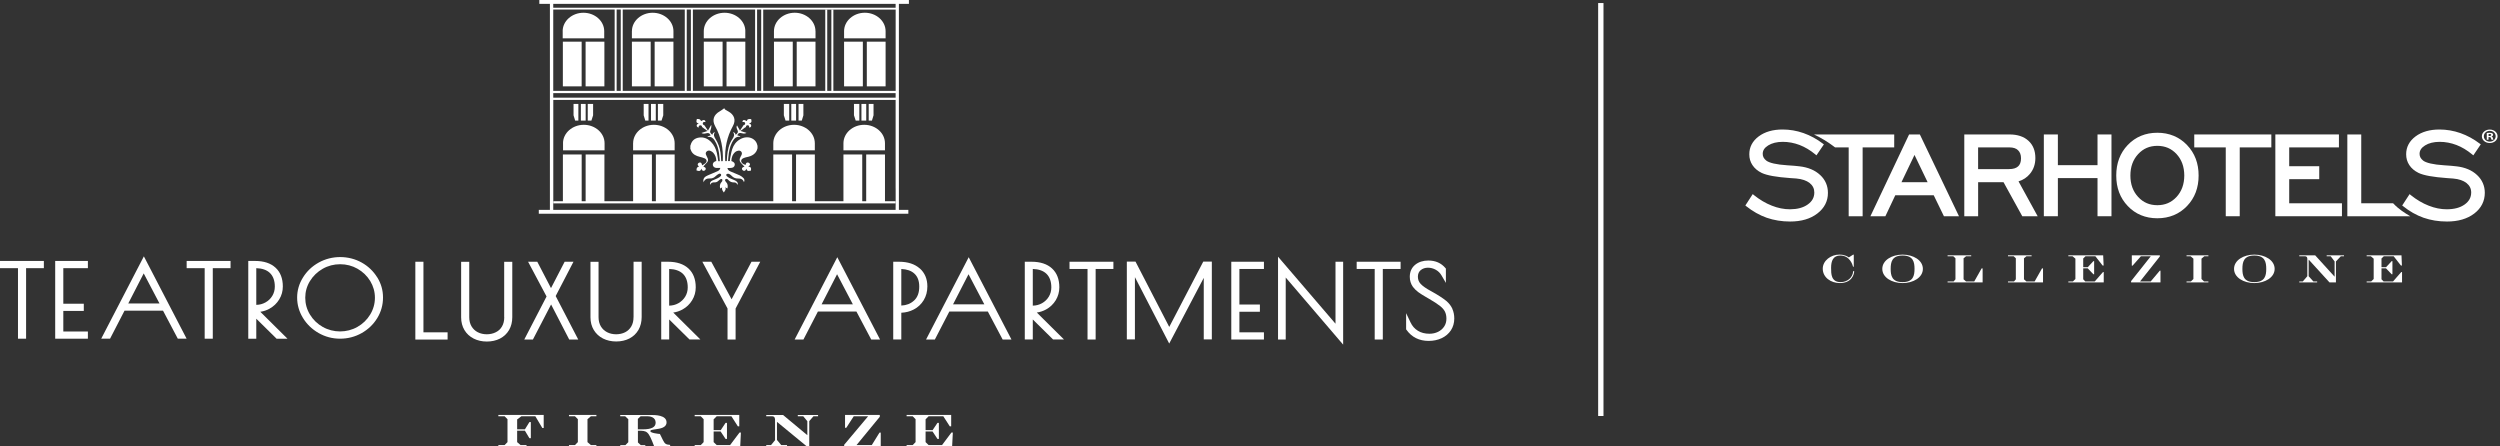 <svg width="336" height="60" viewBox="0 0 336 60" fill="none" xmlns="http://www.w3.org/2000/svg">
<rect x="0" y="0" width="336" height="60" fill="#333333" stroke="none"/>
<path d="M215.509 0.409H214.792V55.91H215.509V0.409Z" fill="white"/>
<path d="M247.391 37.917C246.099 37.917 246.099 36.816 246.099 35.997C246.099 35.065 246.371 34.344 247.342 34.344C248.599 34.344 248.98 35.56 249.05 35.845H249.147V34.231H249.05L248.483 34.594C248.278 34.461 247.93 34.219 247.191 34.219C246.089 34.219 244.978 35.021 244.978 36.109C244.978 37.294 246.078 38.043 247.268 38.043C248.896 38.043 249.203 36.86 249.203 36.444H249.068C249.013 37.312 248.28 37.916 247.391 37.916" fill="white"/>
<path d="M255.708 34.22C254.265 34.22 252.981 34.976 252.981 36.138C252.981 37.289 254.265 38.046 255.708 38.046C257.152 38.046 258.434 37.289 258.434 36.138C258.434 34.976 257.152 34.22 255.708 34.22ZM255.708 37.917C254.265 37.917 254.107 37.028 254.107 36.137C254.107 35.238 254.265 34.344 255.708 34.344C257.152 34.344 257.312 35.238 257.312 36.137C257.309 37.028 257.152 37.917 255.708 37.917Z" fill="white"/>
<path d="M265.34 37.825H264.235L263.905 37.54V34.714L264.242 34.44H264.931V34.316H261.756V34.44H262.523L262.814 34.714V37.54L262.571 37.825H261.756V37.952H266.465V36.073H266.329L265.34 37.825Z" fill="white"/>
<path d="M273.456 37.825H272.345L272.022 37.54V34.714L272.354 34.44H273.045V34.316H269.873V34.44H270.637L270.928 34.714V37.54L270.686 37.825H269.873V37.952H274.582V36.073H274.446L273.456 37.825Z" fill="white"/>
<path d="M281.535 37.825H280.26L279.984 37.534V36.064H280.587L281.353 36.86H281.452V35.097H281.353L280.595 35.913H279.984V34.739L280.293 34.44H281.617L282.591 35.688H282.728L282.667 34.316H277.986V34.44H278.548L278.934 34.765V37.498L278.599 37.825H277.986V37.952H282.742V36.562H282.643L281.535 37.825Z" fill="white"/>
<path d="M289.055 37.825H287.624L290.284 34.465V34.316H286.515V35.703H286.62L287.738 34.44H289.068L286.419 37.781V37.952H290.369V36.382H290.27L289.055 37.825Z" fill="white"/>
<path d="M293.871 34.438H294.409L294.794 34.763V37.498L294.457 37.825H293.871V37.952H296.807V37.825H296.22L295.88 37.498V34.763L296.268 34.438H296.807V34.316H293.871V34.438Z" fill="white"/>
<path d="M302.981 34.22C301.539 34.22 300.255 34.976 300.255 36.138C300.255 37.289 301.539 38.046 302.981 38.046C304.422 38.046 305.712 37.289 305.712 36.138C305.713 34.976 304.424 34.22 302.981 34.22ZM302.981 37.917C301.539 37.917 301.379 37.028 301.379 36.137C301.379 35.238 301.539 34.344 302.981 34.344C304.422 34.344 304.583 35.238 304.583 36.137C304.584 37.028 304.424 37.917 302.981 37.917Z" fill="white"/>
<path d="M312.705 34.438H313.244L313.772 35.138V37.189L311.161 34.316H309.023V34.44H309.753C310.104 34.44 310.104 34.698 310.104 34.82V37.124L309.494 37.827H309.023V37.953H311.424V37.827H310.917L310.283 37.124V34.927H310.323L313.083 37.954H313.95V35.14L314.609 34.44H315.032V34.316H312.705V34.438H312.705Z" fill="white"/>
<path d="M321.625 37.825H320.352L320.072 37.534V36.064H320.678L321.441 36.86H321.542V35.097H321.441L320.684 35.913H320.072V34.739L320.385 34.44H321.707L322.685 35.688H322.817L322.76 34.316H318.078V34.44H318.638L319.022 34.765V37.498L318.687 37.825H318.078V37.952H322.834V36.562H322.73L321.625 37.825Z" fill="white"/>
<path d="M330.135 22.354C329.748 22.304 329.208 22.259 328.506 22.216C327.013 22.124 326.043 21.882 325.661 21.576C325.5 21.449 325.379 21.303 325.302 21.159C325.231 21.017 325.19 20.859 325.19 20.677C325.193 20.224 325.423 19.862 325.928 19.546C326.429 19.23 327.082 19.067 327.892 19.063C328.663 19.063 329.416 19.21 330.146 19.486C330.879 19.768 331.576 20.188 332.249 20.742L332.416 20.88L333.415 19.402L333.299 19.317C332.477 18.69 331.6 18.212 330.679 17.887C329.756 17.566 328.822 17.406 327.873 17.406C326.564 17.403 325.484 17.713 324.647 18.335C323.811 18.959 323.384 19.777 323.388 20.739C323.388 21.273 323.527 21.762 323.815 22.192C324.097 22.622 324.516 22.976 325.058 23.243C325.777 23.584 327.026 23.797 328.864 23.935C329.232 23.949 329.511 23.975 329.696 23.994C330.487 24.063 331.079 24.269 331.504 24.603C331.926 24.944 332.129 25.352 332.129 25.877C332.121 26.546 331.839 27.061 331.241 27.489C330.64 27.914 329.852 28.124 328.853 28.129C328.055 28.129 327.24 27.97 326.412 27.64C325.587 27.321 324.787 26.843 324.013 26.226L323.849 26.09L322.855 27.618L322.967 27.702C323.832 28.403 324.763 28.922 325.728 29.266C326.699 29.601 327.742 29.773 328.868 29.773H328.88C330.369 29.773 331.601 29.418 332.544 28.696C333.48 27.976 333.958 27.033 333.958 25.914C333.958 24.984 333.609 24.17 332.918 23.527C332.231 22.875 331.294 22.485 330.136 22.352" fill="white"/>
<path d="M244.635 23.527C243.947 22.876 243.009 22.486 241.854 22.354C241.466 22.303 240.924 22.259 240.228 22.216C238.732 22.124 237.765 21.886 237.379 21.576C237.216 21.449 237.099 21.306 237.021 21.159C236.947 21.017 236.91 20.859 236.91 20.677C236.91 20.223 237.139 19.862 237.642 19.546C238.149 19.23 238.798 19.067 239.604 19.063C240.377 19.063 241.128 19.208 241.866 19.486C242.594 19.768 243.296 20.188 243.965 20.739L244.13 20.879L245.131 19.404L245.015 19.319C244.192 18.689 243.316 18.212 242.393 17.887C241.471 17.565 240.534 17.405 239.59 17.405C238.281 17.402 237.197 17.712 236.366 18.334C235.53 18.958 235.102 19.776 235.107 20.738C235.102 21.272 235.243 21.761 235.53 22.191C235.815 22.622 236.232 22.978 236.775 23.242C237.493 23.579 238.744 23.797 240.578 23.931C240.946 23.95 241.229 23.974 241.415 23.989C242.204 24.062 242.797 24.268 243.22 24.599C243.643 24.943 243.843 25.351 243.844 25.877C243.838 26.546 243.556 27.061 242.955 27.486C242.353 27.916 241.565 28.123 240.573 28.128C239.772 28.128 238.956 27.969 238.13 27.639C237.305 27.319 236.505 26.842 235.731 26.223L235.567 26.087L234.576 27.616L234.68 27.704C235.555 28.399 236.475 28.922 237.446 29.266C238.416 29.6 239.462 29.773 240.585 29.773H240.596C242.088 29.773 243.32 29.416 244.257 28.691C245.195 27.971 245.68 27.033 245.673 25.918C245.675 24.981 245.327 24.17 244.636 23.525" fill="white"/>
<path d="M254.584 18.068H243.791C244.674 18.47 245.723 19.118 246.403 19.639L246.636 19.811H248.462V29.063H250.338V19.811H254.581L254.584 18.068V18.068Z" fill="white"/>
<path d="M281.906 22.199H276.578V18.071H274.692V29.062H276.578V23.936H281.906V29.062H283.782V18.071H281.906V22.199Z" fill="white"/>
<path d="M295.493 23.592C295.499 21.963 294.978 20.578 293.933 19.489C292.896 18.401 291.533 17.839 289.947 17.842C288.357 17.839 287.006 18.399 285.969 19.486C284.932 20.571 284.421 21.954 284.424 23.592C284.421 25.226 284.932 26.605 285.969 27.688C287 28.779 288.352 29.337 289.947 29.335H289.958C291.551 29.335 292.904 28.774 293.936 27.692C294.978 26.608 295.498 25.226 295.493 23.592ZM292.523 26.473C291.822 27.22 290.993 27.574 289.947 27.579C288.895 27.574 288.064 27.22 287.366 26.47C286.675 25.724 286.325 24.778 286.325 23.592C286.325 22.406 286.675 21.464 287.366 20.712C288.063 19.96 288.895 19.608 289.947 19.6C291.001 19.608 291.829 19.959 292.524 20.703C293.212 21.451 293.563 22.401 293.568 23.59C293.563 24.777 293.211 25.723 292.523 26.473Z" fill="white"/>
<path d="M321.635 27.322H317.351V18.071H315.482V29.062H323.938C323.218 28.633 322.437 28.164 321.636 27.322" fill="white"/>
<path d="M314.758 27.322H307.669V24.081H311.705V22.34H307.669V19.811H314.352V18.068H305.806V29.062H314.758V27.322Z" fill="white"/>
<path d="M301.019 29.062V19.811H305.268V18.071H294.908V19.811H299.142V29.062H301.019Z" fill="white"/>
<path d="M273.861 29.062L271.29 24.376C271.914 24.187 272.439 23.84 272.835 23.348C273.321 22.759 273.553 22.047 273.553 21.245C273.557 20.291 273.258 19.499 272.627 18.924C272.002 18.346 271.129 18.069 270.085 18.071H264.001V29.063H265.861V24.49H269.275L271.794 29.063H273.862L273.861 29.062ZM270.001 22.727H265.858V19.811H270.068C270.599 19.813 270.958 19.937 271.221 20.188C271.477 20.43 271.625 20.778 271.625 21.283C271.625 21.801 271.477 22.147 271.221 22.372C270.969 22.597 270.587 22.727 270.001 22.727Z" fill="white"/>
<path d="M258.029 18.071H256.581L251.383 29.062H253.395L254.724 26.248H259.894L261.263 29.062H263.287L258.029 18.071ZM255.557 24.487L257.309 20.823L259.071 24.487H255.557Z" fill="white"/>
<path d="M334.63 17.412H334.622C334.032 17.412 333.562 17.813 333.562 18.316C333.562 18.828 334.032 19.224 334.622 19.224C335.217 19.224 335.673 18.828 335.673 18.316C335.673 17.812 335.217 17.412 334.63 17.412ZM334.63 19.034C334.169 19.034 333.827 18.715 333.827 18.316C333.827 17.913 334.169 17.589 334.619 17.589H334.624C335.081 17.589 335.416 17.915 335.416 18.316C335.413 18.715 335.082 19.038 334.63 19.034Z" fill="white"/>
<path d="M334.861 18.338V18.329C334.987 18.296 335.077 18.215 335.077 18.113C335.077 18.034 335.029 17.962 334.976 17.921C334.897 17.875 334.812 17.848 334.619 17.848C334.449 17.848 334.312 17.865 334.223 17.88V18.781H334.457V18.42H334.571C334.701 18.42 334.769 18.467 334.785 18.563C334.818 18.669 334.836 18.752 334.869 18.782H335.127C335.094 18.752 335.079 18.697 335.049 18.561C335.018 18.44 334.963 18.363 334.862 18.337M334.577 18.276H334.467V18.016C334.489 18.007 334.533 18.003 334.599 18.003C334.747 18.003 334.816 18.057 334.816 18.143C334.816 18.233 334.713 18.275 334.576 18.275" fill="white"/>
<path d="M68.207 56.339L67.818 55.947H66.98V55.769H73.073V57.519H72.888L71.95 55.947H70.069L69.505 56.375V57.706H70.547L71.154 56.727H71.344V58.896H71.154L70.547 57.884H69.505V59.421L69.96 59.817H70.765V59.996H66.98V59.817H67.818L68.207 59.421V56.339Z" fill="white"/>
<path d="M76.47 59.817H77.275L77.664 59.421V56.339L77.275 55.947H76.47V55.769H80.155V55.947H79.416L78.957 56.339V59.421L79.416 59.817H80.155V59.996H76.47V59.817Z" fill="white"/>
<path d="M84.439 56.339L84.026 55.947H83.358V55.774H87.49C88.029 55.774 89.584 55.774 89.584 56.763C89.584 57.497 88.717 57.609 88.087 57.698C87.48 57.787 87.409 57.809 87.409 57.952C87.409 58.184 88.39 58.304 88.693 58.326L89.105 59.163C89.361 59.68 89.527 59.755 90.067 59.791V60H87.925C87.12 57.889 86.988 57.889 85.736 57.889V59.466L86.125 59.827H86.731V60H83.362V59.827H84.054L84.442 59.43V56.348L84.437 56.339H84.439ZM85.732 57.706H86.353C87.594 57.706 88.12 57.399 88.12 56.802C88.12 56.032 87.3 55.947 87.077 55.947H86.101L85.727 56.299V57.706H85.731H85.732Z" fill="white"/>
<path d="M94.568 56.339L94.184 55.947H93.365V55.769H99.358V57.301H99.169L98.302 55.947H96.326L95.913 56.353V57.813H96.866L97.52 56.829H97.705V58.994H97.52L96.852 57.992H95.913V59.421L96.326 59.817H98.126L99.391 58.134H99.576L99.486 59.996H93.365V59.817H94.184L94.568 59.421V56.339Z" fill="white"/>
<path d="M102.983 59.818H103.628L104.167 59.158V56.459C104.167 56.317 104.167 55.947 103.779 55.947H102.983V55.774H105.243L108.507 58.491V56.607L107.958 55.948H107.224V55.775H109.948V55.948H109.328L108.763 56.598V59.996H108.436L104.424 56.696V59.127L104.997 59.818H105.778V59.995H102.983V59.818Z" fill="white"/>
<path d="M113.573 55.769H118.244V56.014L115.117 59.817H117.169L118.207 58.139H118.372V59.992H113.454V59.782L116.676 55.947H114.743L113.739 57.497H113.573V55.769Z" fill="white"/>
<path d="M123.053 56.339L122.665 55.947H121.849V55.769H127.838V57.301H127.653L126.781 55.947H124.805L124.399 56.353V57.813H125.341L126 56.829H126.184V58.994H126L125.336 57.992H124.399V59.421L124.805 59.817H126.611L127.871 58.134H128.061L127.966 59.996H121.849V59.817H122.665L123.053 59.421V56.339Z" fill="white"/>
<path d="M109.512 19.242C109.507 17.879 108.252 16.774 106.722 16.774C105.191 16.774 103.936 17.883 103.931 19.242V20.208H109.513V19.242H109.512Z" fill="white"/>
<path d="M118.94 19.242C118.935 17.879 117.685 16.774 116.15 16.774C114.615 16.774 113.368 17.883 113.359 19.242V20.208H118.941L118.94 19.242Z" fill="white"/>
<path d="M85.092 19.242C85.097 17.879 86.353 16.774 87.883 16.774C89.413 16.774 90.668 17.883 90.673 19.242V20.208H85.087V19.242H85.092Z" fill="white"/>
<path d="M75.669 19.242C75.674 17.879 76.929 16.774 78.464 16.774C79.999 16.774 81.249 17.883 81.254 19.242V20.208H75.673V19.242H75.669Z" fill="white"/>
<path d="M56.911 35.178H55.822V45.636H60.157V44.665H56.911V35.178Z" fill="white"/>
<path d="M67.771 42.63C67.771 43.111 67.672 43.534 67.468 43.877C67.269 44.224 66.999 44.474 66.639 44.652C65.928 45.017 64.923 45.021 64.213 44.652C63.857 44.465 63.583 44.211 63.374 43.863C63.17 43.52 63.066 43.106 63.066 42.634V35.187H61.977V42.652C61.977 43.298 62.128 43.872 62.422 44.362C62.716 44.857 63.138 45.24 63.664 45.507C64.185 45.77 64.777 45.903 65.431 45.903C66.084 45.903 66.677 45.77 67.198 45.507C67.719 45.235 68.131 44.848 68.42 44.353C68.705 43.859 68.851 43.28 68.851 42.626V35.187H67.762V42.634L67.772 42.629L67.771 42.63Z" fill="white"/>
<path d="M77.076 35.178H75.888L74.054 38.724L72.211 35.178H70.974L73.457 39.846L70.462 45.632H71.624L74.068 40.92L76.503 45.632H77.716L74.684 39.788L77.076 35.178Z" fill="white"/>
<path d="M85.145 42.63C85.145 43.111 85.046 43.53 84.842 43.877C84.638 44.22 84.368 44.474 84.017 44.656C83.307 45.017 82.302 45.021 81.591 44.647C81.236 44.46 80.961 44.206 80.752 43.859C80.549 43.516 80.445 43.106 80.445 42.629V35.182H79.359V42.643C79.359 43.289 79.511 43.868 79.805 44.353C80.103 44.843 80.52 45.23 81.047 45.498C81.568 45.761 82.165 45.894 82.819 45.894C83.472 45.894 84.064 45.761 84.586 45.498C85.107 45.226 85.519 44.839 85.808 44.34C86.092 43.845 86.239 43.266 86.239 42.612V35.178H85.15V42.625L85.145 42.629V42.63Z" fill="white"/>
<path d="M90.479 42.01C90.915 41.948 91.332 41.81 91.716 41.601C92.266 41.298 92.707 40.879 93.024 40.354C93.346 39.828 93.507 39.245 93.507 38.617C93.507 37.53 93.175 36.679 92.522 36.078C91.873 35.481 90.949 35.178 89.783 35.178H88.869V45.627H89.939V42.936L92.669 45.627H94.133L90.48 42.006L90.479 42.01ZM89.939 36.149C90.726 36.171 91.338 36.385 91.764 36.781C92.209 37.205 92.432 37.828 92.432 38.625C92.432 39.08 92.318 39.498 92.096 39.868C91.873 40.233 91.561 40.532 91.171 40.755C90.797 40.964 90.39 41.07 89.935 41.079V36.144L89.939 36.149Z" fill="white"/>
<path d="M98.326 40.224L95.596 35.178H94.393L97.78 41.463V45.632H98.865V41.463L102.177 35.178H101.002L98.326 40.224Z" fill="white"/>
<path d="M106.793 45.632H107.982L109.925 41.873H115.104L117.094 45.632H118.278L112.532 34.568L106.799 45.632H106.794H106.793ZM110.422 40.901L112.502 36.857L114.624 40.901H110.422Z" fill="white"/>
<path d="M123.613 36.082C122.94 35.481 122.002 35.178 120.822 35.178H120.05V45.627H121.136V42.032C121.747 42.006 122.306 41.859 122.808 41.596C123.372 41.307 123.817 40.883 124.149 40.34C124.472 39.801 124.638 39.182 124.638 38.492C124.638 37.494 124.297 36.679 123.619 36.073L123.614 36.082H123.613ZM122.826 40.411C122.376 40.821 121.821 41.035 121.135 41.066V36.153C121.883 36.184 122.471 36.385 122.879 36.759C123.329 37.164 123.547 37.743 123.547 38.522C123.547 39.355 123.314 39.97 122.831 40.411H122.826V40.411Z" fill="white"/>
<path d="M124.46 45.632H125.645L127.588 41.873H132.766L134.757 45.632H135.941L130.194 34.568L124.461 45.632H124.46ZM128.09 40.901L130.169 36.857L132.292 40.901H128.089H128.09Z" fill="white"/>
<path d="M140.579 41.601C141.128 41.298 141.569 40.879 141.891 40.354C142.209 39.828 142.375 39.245 142.375 38.617C142.375 37.53 142.043 36.679 141.389 36.078C140.74 35.481 139.816 35.178 138.646 35.178H137.731V45.627H138.807V42.936L141.536 45.627H143L139.347 42.006C139.783 41.944 140.196 41.805 140.584 41.596L140.579 41.601ZM138.807 36.149C139.593 36.171 140.205 36.385 140.626 36.781C141.072 37.205 141.299 37.828 141.299 38.625C141.299 39.08 141.185 39.498 140.963 39.868C140.736 40.242 140.437 40.532 140.044 40.755C139.665 40.964 139.262 41.07 138.807 41.079V36.144V36.149Z" fill="white"/>
<path d="M143.743 36.149H146.164V45.632H147.254V36.149H149.641V35.178H143.743V36.149Z" fill="white"/>
<path d="M165.486 45.632H169.873V44.665H166.575V41.899H169.329V40.928H166.575V36.149H169.873V35.178H165.486V45.632Z" fill="white"/>
<path d="M179.491 43.507L171.768 34.497V45.632H172.801V37.299L180.519 46.318V35.179H179.491V43.507Z" fill="white"/>
<path d="M182.338 36.149H184.759V45.631H185.849V36.149H188.241V35.178H182.338V36.149Z" fill="white"/>
<path d="M195.207 41.517C195.031 41.125 194.761 40.768 194.387 40.448C193.904 40.056 193.212 39.611 192.336 39.13C191.672 38.774 191.199 38.443 190.929 38.146C190.682 37.878 190.564 37.567 190.564 37.188C190.564 36.809 190.687 36.529 190.938 36.311C191.46 35.866 192.317 35.888 192.971 36.257C193.298 36.44 193.549 36.689 193.739 37.015L194.327 38.021V36.102L194.261 36.022C193.696 35.354 192.929 35.015 191.972 35.015C191.261 35.015 190.664 35.207 190.2 35.585C189.722 35.977 189.475 36.521 189.475 37.202C189.475 37.705 189.613 38.155 189.896 38.556C190.1 38.824 190.342 39.059 190.617 39.264C190.873 39.452 191.219 39.67 191.635 39.911L192.086 40.173C192.721 40.539 193.209 40.86 193.545 41.126C193.853 41.371 194.076 41.629 194.203 41.888C194.331 42.151 194.398 42.463 194.398 42.832C194.398 43.228 194.298 43.585 194.095 43.888C193.891 44.196 193.621 44.427 193.27 44.601C192.92 44.77 192.54 44.855 192.119 44.855C191.512 44.855 190.992 44.721 190.564 44.454C190.133 44.187 189.806 43.822 189.579 43.34L188.982 42.089V44.259L189.034 44.334C189.735 45.318 190.74 45.818 192.01 45.818C192.655 45.818 193.242 45.693 193.759 45.452C194.285 45.203 194.706 44.846 195.004 44.393C195.302 43.934 195.455 43.4 195.455 42.803C195.455 42.335 195.369 41.907 195.198 41.52H195.208L195.207 41.517Z" fill="white"/>
<path d="M157.146 43.939L152.612 35.16H151.447V45.614H152.533V37.249L157.142 46.174L161.785 37.346V45.613H162.871V35.16H161.719L157.147 43.938L157.146 43.939Z" fill="white"/>
<path d="M0 36.042H2.417V45.521H3.506V36.042H5.894V35.071H0V36.042Z" fill="white"/>
<path d="M7.419 45.521H11.812V44.554H8.509V41.788H11.262V40.821H8.509V36.042H11.812V35.071H7.419V45.521Z" fill="white"/>
<path d="M13.607 45.521H14.791L16.734 41.757H21.912L23.898 45.521H25.082L19.336 34.452L13.602 45.521H13.607ZM17.236 40.79L19.315 36.746L21.438 40.79H17.235H17.236Z" fill="white"/>
<path d="M25.086 36.042H27.508V45.521H28.598V36.042H30.985V35.071H25.086V36.042Z" fill="white"/>
<path d="M36.221 41.489C36.77 41.186 37.211 40.767 37.528 40.242C37.851 39.717 38.012 39.133 38.012 38.505C38.012 37.419 37.68 36.568 37.026 35.971C36.377 35.374 35.453 35.071 34.283 35.071H33.368V45.524H34.444V42.834L37.173 45.524H38.637L34.984 41.904C35.425 41.842 35.837 41.703 36.221 41.494L36.221 41.489ZM34.444 36.042C35.23 36.064 35.842 36.278 36.263 36.675C36.709 37.098 36.936 37.721 36.936 38.518C36.936 38.973 36.822 39.391 36.6 39.761C36.373 40.136 36.074 40.425 35.676 40.648C35.297 40.857 34.894 40.964 34.444 40.973V36.038V36.042Z" fill="white"/>
<path d="M50.696 37.276C50.179 36.443 49.478 35.771 48.606 35.285C46.863 34.31 44.607 34.297 42.831 35.29C41.949 35.78 41.239 36.453 40.722 37.29C40.201 38.123 39.935 39.036 39.935 39.993C39.935 40.951 40.196 41.882 40.712 42.723C41.224 43.565 41.93 44.246 42.811 44.754C43.698 45.261 44.669 45.52 45.706 45.52C46.744 45.52 47.72 45.266 48.602 44.771C49.478 44.277 50.184 43.6 50.701 42.758C51.217 41.916 51.477 40.981 51.477 39.988C51.477 38.995 51.217 38.108 50.701 37.271L50.696 37.276ZM41.661 37.775C42.082 37.084 42.661 36.531 43.376 36.122C44.087 35.717 44.873 35.512 45.717 35.512C46.561 35.512 47.337 35.716 48.048 36.118C48.764 36.528 49.337 37.08 49.759 37.77C50.175 38.46 50.389 39.213 50.389 40.015C50.389 40.817 50.175 41.588 49.749 42.282C49.328 42.977 48.749 43.534 48.033 43.939C46.612 44.745 44.807 44.749 43.376 43.939C42.661 43.534 42.083 42.977 41.661 42.282C41.239 41.592 41.026 40.826 41.026 40.015C41.026 39.205 41.239 38.456 41.661 37.77V37.775Z" fill="white"/>
<path d="M106.994 13.969H106.35V16.209H106.994V13.969Z" fill="white"/>
<path d="M105.35 15.501L105.577 16.205H106.07V13.969H105.35V15.501Z" fill="white"/>
<path d="M107.325 16.205H107.761L107.975 15.501V13.969H107.325V16.205Z" fill="white"/>
<path d="M99.458 18.725C98.927 19.028 98.591 19.5 98.411 20.043C98.269 20.484 98.202 20.943 98.108 21.398C98.089 21.478 98.094 21.563 98.089 21.651H97.852C97.885 21.299 97.899 20.957 97.951 20.614C98.05 19.945 98.226 19.299 98.642 18.734C98.789 18.538 98.974 18.405 99.23 18.382C99.31 18.373 99.391 18.382 99.471 18.382C99.481 18.364 99.486 18.346 99.495 18.328C99.353 18.274 99.215 18.226 99.078 18.177C99.263 17.861 99.376 17.816 99.756 17.918C99.955 17.968 100.149 17.968 100.334 17.861C100.077 17.78 99.827 17.696 99.519 17.598C99.766 17.411 99.983 17.25 100.197 17.086C100.216 17.104 100.23 17.117 100.244 17.135C100.263 16.984 100.277 16.815 100.496 16.832C100.666 16.846 100.709 16.97 100.68 17.131C100.832 17.149 100.917 17.081 100.95 16.97C101.007 16.769 100.893 16.658 100.661 16.605C101.006 16.489 101.054 16.378 100.955 16.003C100.538 15.968 100.424 16.03 100.386 16.275C100.263 16.226 100.13 16.138 99.993 16.133C99.851 16.128 99.784 16.258 99.784 16.405C99.955 16.387 100.13 16.365 100.149 16.578C100.164 16.747 100.04 16.801 99.955 16.801C99.775 17.064 99.623 17.296 99.453 17.549C99.296 17.282 99.173 17.064 99.055 16.855C98.974 16.988 98.969 17.149 99.055 17.336C99.239 17.741 99.226 17.803 98.879 18.124C98.836 17.959 98.775 17.804 98.514 17.755C98.794 18.115 98.628 18.396 98.434 18.686C97.96 19.385 97.799 20.174 97.723 20.979C97.704 21.198 97.695 21.416 97.68 21.648C97.614 21.652 97.557 21.657 97.496 21.661C97.481 21.626 97.467 21.604 97.467 21.581C97.392 19.955 97.69 18.405 98.496 16.949C98.941 16.147 98.704 15.421 97.87 14.963C97.653 14.847 97.411 14.754 97.339 14.544C97.15 14.677 96.965 14.833 96.757 14.949C95.904 15.425 95.667 16.143 96.122 16.971C96.923 18.423 97.216 19.968 97.145 21.585C97.145 21.604 97.131 21.621 97.131 21.639C97.116 21.648 97.102 21.661 97.093 21.661H96.941C96.936 21.612 96.922 21.572 96.922 21.528C96.899 20.855 96.832 20.187 96.595 19.55C96.486 19.256 96.343 18.967 96.178 18.695C95.999 18.396 95.818 18.12 96.098 17.759C95.837 17.809 95.78 17.96 95.733 18.124C95.387 17.809 95.382 17.746 95.548 17.331C95.605 17.18 95.596 17.002 95.614 16.837H95.557C95.429 17.059 95.306 17.278 95.149 17.554C94.983 17.305 94.832 17.078 94.68 16.85C94.585 16.793 94.434 16.761 94.453 16.578C94.476 16.369 94.647 16.382 94.818 16.41C94.813 16.249 94.737 16.129 94.586 16.129C94.463 16.134 94.339 16.227 94.231 16.272C94.188 16.218 94.136 16.094 94.037 16.04C93.933 15.986 93.785 16 93.658 15.986C93.549 16.4 93.572 16.503 93.918 16.605C93.729 16.667 93.582 16.765 93.648 16.957C93.676 17.042 93.781 17.104 93.875 17.162C93.903 16.993 93.923 16.841 94.127 16.841C94.311 16.846 94.349 16.979 94.349 17.064C94.609 17.256 94.833 17.42 95.083 17.607C94.775 17.705 94.529 17.785 94.273 17.87C94.444 17.986 94.643 17.981 94.842 17.927C95.221 17.83 95.339 17.874 95.52 18.19C95.382 18.24 95.245 18.288 95.103 18.342C95.108 18.364 95.118 18.387 95.118 18.409C95.549 18.328 95.824 18.534 96.032 18.854C96.388 19.397 96.554 20.003 96.644 20.622C96.692 20.96 96.71 21.299 96.743 21.66C96.648 21.664 96.587 21.669 96.534 21.669C96.473 21.29 96.43 20.925 96.35 20.569C96.222 20.012 95.985 19.5 95.568 19.077C95.132 18.64 94.601 18.395 93.953 18.489C93.346 18.578 92.967 18.93 92.821 19.495C92.816 19.527 92.797 19.558 92.783 19.585V19.933L92.764 19.924C92.812 20.053 92.845 20.182 92.906 20.302C93.133 20.757 93.555 20.957 94.043 21.077C94.265 21.131 94.493 21.189 94.701 21.282C95.014 21.419 95.052 21.727 94.796 21.945C94.678 22.047 94.531 22.119 94.36 22.226C94.323 22.003 94.275 21.825 94.057 21.838C93.962 21.842 93.835 21.927 93.797 22.007C93.717 22.18 93.83 22.3 93.963 22.354C93.868 22.416 93.731 22.461 93.674 22.555C93.613 22.653 93.626 22.787 93.608 22.903C94.001 23.05 94.167 22.992 94.261 22.666C94.327 22.831 94.403 23 94.617 22.956C94.707 22.938 94.82 22.835 94.844 22.751C94.901 22.55 94.74 22.466 94.531 22.408C94.597 22.319 94.64 22.239 94.702 22.176C95.271 21.61 95.275 21.57 94.929 20.885C94.816 20.671 94.825 20.501 94.967 20.368C95.128 20.212 95.327 20.207 95.517 20.292C95.65 20.35 95.777 20.435 95.872 20.542C96.147 20.854 96.27 21.223 96.275 21.637C96.222 21.655 96.18 21.663 96.137 21.682C95.9 21.771 95.772 21.966 95.805 22.181C95.838 22.394 96.023 22.555 96.274 22.572C96.45 22.581 96.625 22.572 96.814 22.572C96.766 22.804 96.615 22.928 96.439 23.009C96.074 23.178 95.7 23.321 95.335 23.481C95.169 23.556 94.995 23.619 94.842 23.717C94.563 23.899 94.463 24.184 94.567 24.501C94.705 24.069 95.041 23.966 95.449 23.984C95.743 23.998 95.97 23.878 96.174 23.681C96.307 23.556 96.459 23.445 96.625 23.356C96.691 23.321 96.842 23.347 96.89 23.401C96.932 23.45 96.928 23.597 96.88 23.65C96.771 23.766 96.629 23.864 96.482 23.94C96.25 24.06 95.994 24.144 95.757 24.252C95.477 24.381 95.373 24.577 95.434 24.844C95.553 24.568 95.77 24.492 96.046 24.51C96.26 24.524 96.425 24.43 96.572 24.287C96.658 24.198 96.766 24.127 96.875 24.065C96.913 24.043 97.008 24.051 97.041 24.078C97.084 24.119 97.094 24.19 97.089 24.247C97.084 24.305 97.056 24.377 97.013 24.421C96.762 24.683 96.691 24.977 96.799 25.334C96.875 25.289 96.961 25.24 97.074 25.177C96.951 25.467 97.14 25.654 97.283 25.872C97.416 25.649 97.624 25.471 97.477 25.168C97.586 25.235 97.666 25.284 97.762 25.337C97.847 25.008 97.828 24.723 97.582 24.465C97.487 24.367 97.359 24.202 97.521 24.077C97.667 23.965 97.815 24.099 97.904 24.202C98.113 24.438 98.364 24.531 98.681 24.518C98.898 24.509 99.031 24.643 99.126 24.852C99.197 24.665 99.141 24.522 99.027 24.415C98.937 24.326 98.81 24.259 98.691 24.206C98.483 24.109 98.26 24.037 98.056 23.934C97.924 23.868 97.805 23.778 97.696 23.685C97.606 23.605 97.555 23.481 97.668 23.396C97.739 23.347 97.877 23.334 97.957 23.365C98.095 23.422 98.222 23.512 98.317 23.614C98.559 23.877 98.844 24.01 99.218 23.993C99.592 23.974 99.871 24.122 99.986 24.483C100.081 24.318 100.081 24.099 99.924 23.935C99.782 23.784 99.602 23.655 99.413 23.566C99.005 23.374 98.574 23.222 98.162 23.035C97.902 22.915 97.811 22.791 97.764 22.576H98.152C98.498 22.572 98.697 22.447 98.749 22.188C98.797 21.948 98.645 21.757 98.295 21.641C98.309 21.173 98.447 20.745 98.826 20.42C98.93 20.331 99.086 20.273 99.229 20.252C99.546 20.194 99.788 20.465 99.688 20.759C99.655 20.861 99.598 20.96 99.541 21.053C99.328 21.427 99.371 21.707 99.688 22.015C99.811 22.131 99.92 22.251 100.063 22.398C99.831 22.465 99.67 22.55 99.727 22.746C99.75 22.831 99.865 22.938 99.954 22.955C100.168 23 100.243 22.834 100.309 22.666C100.404 22.982 100.518 23.026 100.93 22.924C100.987 22.55 100.902 22.416 100.56 22.389C100.736 22.282 100.873 22.157 100.759 21.97C100.711 21.899 100.583 21.837 100.494 21.837C100.305 21.841 100.234 21.979 100.238 22.144C100.02 22.163 99.698 21.953 99.631 21.757C99.565 21.547 99.659 21.365 99.925 21.254C100.067 21.196 100.219 21.142 100.371 21.116C101.101 20.978 101.641 20.648 101.811 19.922V19.574C101.802 19.565 101.788 19.556 101.788 19.543C101.636 18.634 100.537 18.1 99.462 18.724L99.458 18.725Z" fill="white"/>
<path d="M116.422 13.969H115.778V16.209H116.422V13.969Z" fill="white"/>
<path d="M114.773 15.497L115.006 16.205H115.494V13.969H114.773V15.497Z" fill="white"/>
<path d="M116.754 16.205H117.19L117.403 15.497V13.969H116.754V16.205Z" fill="white"/>
<path d="M88.138 13.969H87.493V16.209H88.138V13.969Z" fill="white"/>
<path d="M88.422 16.205H88.91L89.142 15.501V13.969H88.422V16.205Z" fill="white"/>
<path d="M86.512 15.501L86.725 16.205H87.161V13.969H86.512V15.501Z" fill="white"/>
<path d="M78.713 13.969H78.069V16.209H78.713V13.969Z" fill="white"/>
<path d="M78.993 16.205H79.485L79.713 15.501V13.969H78.993V16.205Z" fill="white"/>
<path d="M77.084 15.501L77.302 16.205H77.733V13.969H77.084V15.501Z" fill="white"/>
<path d="M81.207 5.148V4.181C81.202 2.823 79.951 1.714 78.416 1.714C76.881 1.714 75.626 2.819 75.621 4.181H75.626V5.148H81.207Z" fill="white"/>
<path d="M78.173 5.602H75.648V11.606H78.173V5.602Z" fill="white"/>
<path d="M81.23 5.602H78.705V11.606H81.23V5.602Z" fill="white"/>
<path d="M87.452 5.602H84.928V11.606H87.452V5.602Z" fill="white"/>
<path d="M90.509 5.602H87.985V11.606H90.509V5.602Z" fill="white"/>
<path d="M97.116 5.602H94.591V11.606H97.116V5.602Z" fill="white"/>
<path d="M100.172 5.602H97.647V11.606H100.172V5.602Z" fill="white"/>
<path d="M106.546 5.602H104.022V11.606H106.546V5.602Z" fill="white"/>
<path d="M109.603 5.602H107.078V11.606H109.603V5.602Z" fill="white"/>
<path d="M115.967 5.602H113.443V11.606H115.967V5.602Z" fill="white"/>
<path d="M119.025 5.602H116.5V11.606H119.025V5.602Z" fill="white"/>
<path d="M109.606 4.184H109.601C109.596 2.825 108.341 1.712 106.81 1.712C105.28 1.712 104.025 2.821 104.02 4.184V5.15H109.606V4.184Z" fill="white"/>
<path d="M119.025 4.184C119.02 2.821 117.764 1.712 116.234 1.712C114.704 1.712 113.449 2.821 113.444 4.184V5.15H119.025L119.025 4.184Z" fill="white"/>
<path d="M111.179 1.24H110.914V1.288H111.179V1.24Z" fill="white"/>
<path d="M112.004 1.24H111.734V1.288H112.004V1.24Z" fill="white"/>
<path d="M100.168 4.181H100.173C100.168 2.819 98.913 1.714 97.378 1.714C95.843 1.714 94.592 2.823 94.587 4.181V5.148H100.169V4.181H100.168Z" fill="white"/>
<path d="M90.511 4.181C90.507 2.823 89.251 1.714 87.721 1.714C86.191 1.714 84.935 2.819 84.931 4.181H84.926V5.148H90.511V4.181Z" fill="white"/>
<path d="M73.907 28.203H72.415V28.724H122.082V28.203H120.812V0.521H122.158V-1.90735e-06H72.486V0.521H73.907M120.372 12.521V13.127H74.357V12.521H120.372ZM82.876 12.213V1.283H83.43V12.213H82.876ZM83.695 12.213V1.283H92.034V12.213H83.695ZM92.299 12.213V1.283H92.854V12.213H92.299ZM93.124 12.213V1.283H101.486V12.213H93.124ZM101.751 12.213V1.283H102.305V12.213H101.751ZM112.004 12.217V1.288H111.735V12.214H111.18V1.288H110.915V12.217H102.576V1.288H110.915V1.241H111.18V1.288H111.735V1.241H112.004V1.288H120.376V12.217H112.004ZM74.356 0.521H120.371V1.036H74.356V0.521ZM74.356 1.283H82.61V12.213H74.356V1.283ZM120.376 25.327V27.626H120.372V28.207H74.357V27.045H74.362V13.429H120.376L120.372 13.433V25.327H120.376Z" fill="white"/>
<path d="M118.941 27.045V20.761H116.417V27.045H115.885V20.761H113.359V27.045H109.513V20.761H106.988V27.045H106.456V20.761H103.931V27.045H90.672V20.761H88.148V27.045H87.616V20.761H85.091V27.045H81.234V20.761H78.709V27.045H78.177V20.761H75.653V27.045H74.362V27.335H120.372V27.045H118.941Z" fill="white"/>
</svg>
